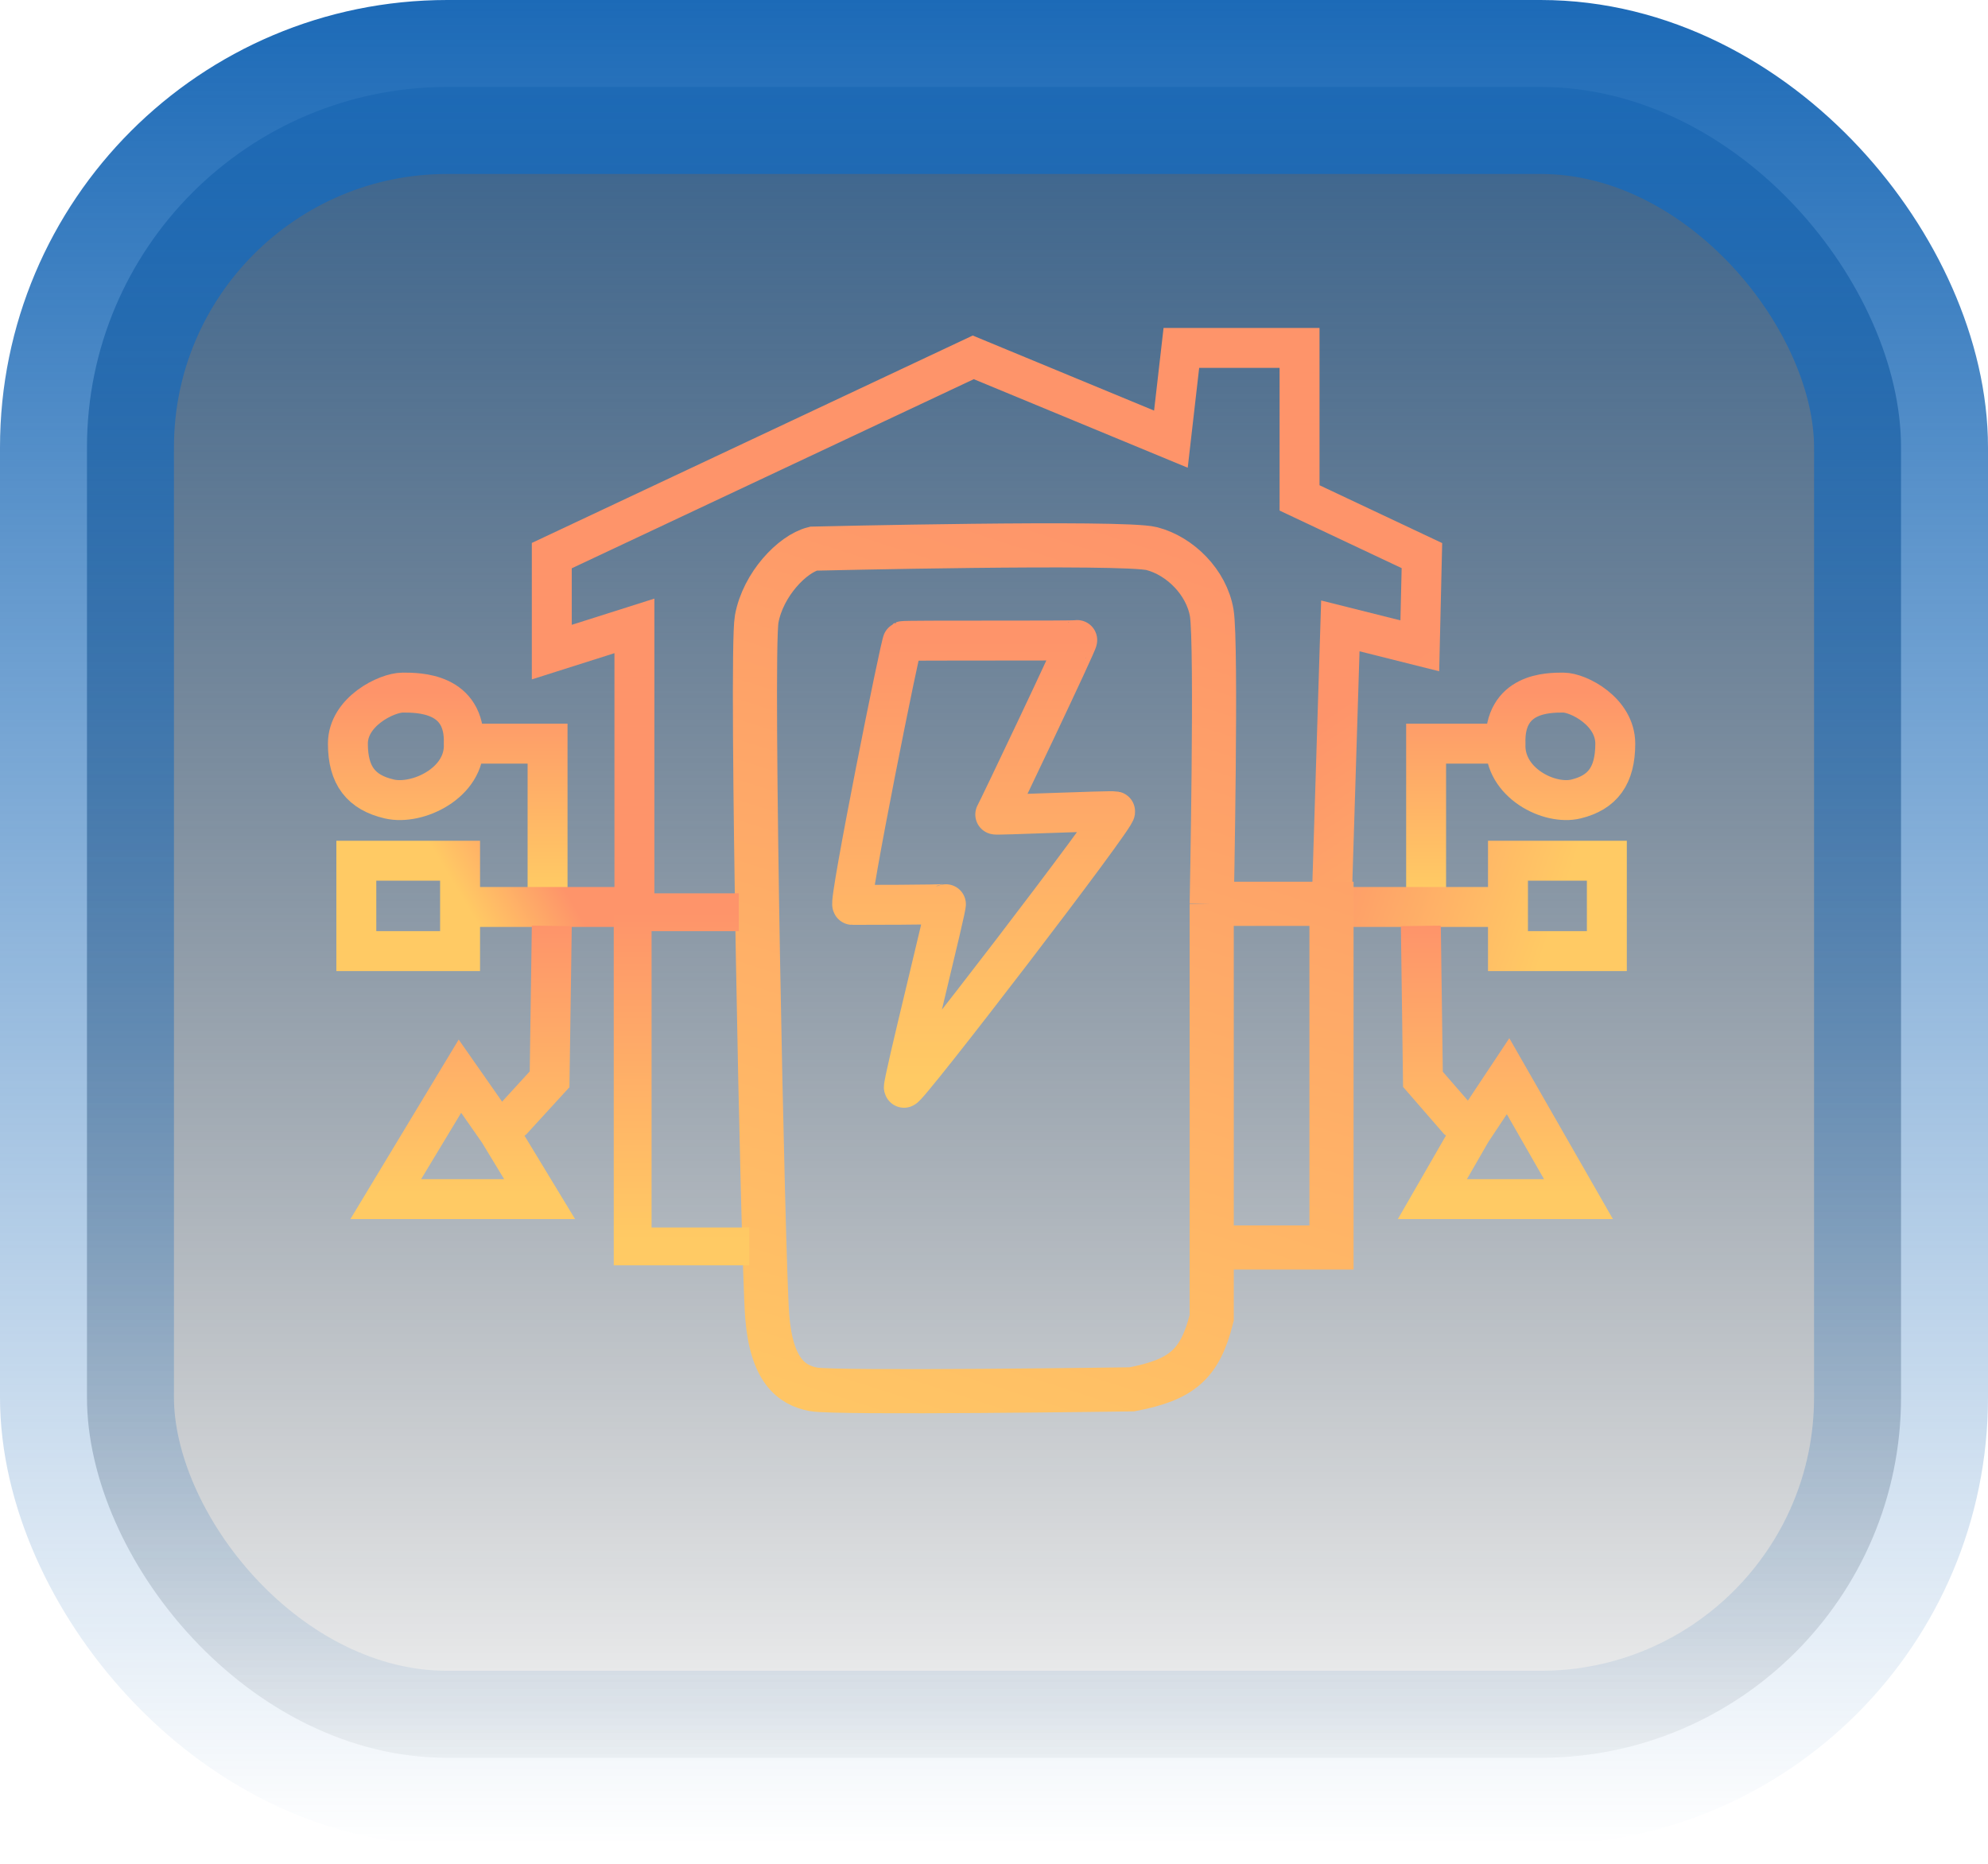 <svg width="80" height="75" viewBox="0 0 80 75" fill="none" xmlns="http://www.w3.org/2000/svg">
<rect x="3.5" y="3.5" width="73" height="67.233" rx="14.5" fill="url(#paint0_linear_275_3)" stroke="url(#paint1_linear_275_3)" stroke-width="7"/>
<path d="M57.389 35.821V29.924H60.583M60.583 29.924C60.518 27.87 62.3 27.87 62.91 27.87C63.52 27.87 65.001 28.632 65.001 29.924C65.001 31.215 64.493 31.888 63.423 32.151C62.353 32.415 60.518 31.507 60.583 29.924Z" stroke="url(#paint2_linear_275_3)" stroke-width="1.607"/>
<path d="M22.035 35.821V29.924H18.663M18.663 29.924C18.732 27.87 16.851 27.87 16.207 27.87C15.563 27.87 14 28.632 14 29.924C14 31.215 14.536 31.888 15.666 32.151C16.795 32.415 18.732 31.507 18.663 29.924Z" stroke="url(#paint3_linear_275_3)" stroke-width="1.607"/>
<path d="M25.53 36.751V25.186L22.205 26.241V22.358L39.165 14.38L47.119 17.672L47.54 14H52.296V20.036L57.22 22.358L57.135 25.988L53.937 25.186L53.6 36.033" stroke="url(#paint4_linear_275_3)" stroke-width="1.607"/>
<path d="M54.344 36.497H59.984H60.683V34.636H64.662V38.273H60.683V36.582" stroke="url(#paint5_linear_275_3)" stroke-width="1.607"/>
<path d="M25.165 36.497H19.248H18.514V34.636H14.339V38.273H18.514V36.582" stroke="url(#paint6_linear_275_3)" stroke-width="1.607"/>
<path d="M48.761 50.199V53.032C48.292 54.899 47.57 55.521 45.547 55.907C45.547 55.907 33.621 56.077 32.733 55.907C31.845 55.738 31.042 55.146 30.872 52.947C30.703 50.748 30.196 26.306 30.45 24.91C30.703 23.515 31.888 22.288 32.733 22.077C32.733 22.077 45.208 21.781 46.35 22.077C47.492 22.373 48.549 23.43 48.761 24.657C48.972 25.883 48.761 36.37 48.761 36.37M48.761 50.199H53.581V36.37H48.761M48.761 50.199V36.37" stroke="url(#paint7_linear_275_3)" stroke-width="1.776"/>
<path d="M29.73 36.709H25.459V50.156H30.153" stroke="url(#paint8_linear_275_3)" stroke-width="1.522"/>
<path d="M57.177 37.258L57.261 43.432L58.657 45.039L59.249 45.462L59.208 45.533M59.208 45.533L57.642 48.253H63.52L60.687 43.306L59.208 45.533Z" stroke="url(#paint9_linear_275_3)" stroke-width="1.607"/>
<path d="M22.205 37.258L22.116 43.432L20.646 45.039L20.022 45.462L20.065 45.533M20.065 45.533L21.715 48.253H15.524L18.508 43.306L20.065 45.533Z" stroke="url(#paint10_linear_275_3)" stroke-width="1.607"/>
<path d="M44.872 32.649C45.083 32.691 36.414 43.982 36.372 43.771C36.33 43.559 38.148 36.328 38.063 36.37C37.979 36.413 34.469 36.413 34.3 36.413C34.13 36.413 36.245 25.841 36.33 25.798C36.414 25.756 43.265 25.798 43.349 25.756C43.434 25.714 40.093 32.734 40.051 32.776C40.009 32.818 44.66 32.607 44.872 32.649Z" stroke="url(#paint11_linear_275_3)" stroke-width="1.607"/>
<defs>
<linearGradient id="paint0_linear_275_3" x1="40" y1="0" x2="40" y2="74.233" gradientUnits="userSpaceOnUse">
<stop stop-color="#31608F"/>
<stop offset="1" stop-color="#020910" stop-opacity="0"/>
</linearGradient>
<linearGradient id="paint1_linear_275_3" x1="40" y1="0" x2="40" y2="74.233" gradientUnits="userSpaceOnUse">
<stop stop-color="#1C6AB7"/>
<stop offset="1" stop-color="#1C6AB7" stop-opacity="0"/>
</linearGradient>
<linearGradient id="paint2_linear_275_3" x1="61.195" y1="27.87" x2="61.195" y2="35.821" gradientUnits="userSpaceOnUse">
<stop stop-color="#FE946A"/>
<stop offset="0.979" stop-color="#FFCA64"/>
</linearGradient>
<linearGradient id="paint3_linear_275_3" x1="18.018" y1="27.87" x2="18.018" y2="35.821" gradientUnits="userSpaceOnUse">
<stop stop-color="#FE946A"/>
<stop offset="0.979" stop-color="#FFCA64"/>
</linearGradient>
<linearGradient id="paint4_linear_275_3" x1="51.426" y1="30.027" x2="68.891" y2="56.626" gradientUnits="userSpaceOnUse">
<stop stop-color="#FE946A"/>
<stop offset="0.623" stop-color="#FFCA64"/>
</linearGradient>
<linearGradient id="paint5_linear_275_3" x1="51.891" y1="36.497" x2="61.913" y2="39.922" gradientUnits="userSpaceOnUse">
<stop stop-color="#FE946A"/>
<stop offset="0.969" stop-color="#FFCA64"/>
</linearGradient>
<linearGradient id="paint6_linear_275_3" x1="23.516" y1="36.032" x2="19.752" y2="38.273" gradientUnits="userSpaceOnUse">
<stop offset="0.128" stop-color="#FE946A"/>
<stop offset="0.979" stop-color="#FFCA64"/>
</linearGradient>
<linearGradient id="paint7_linear_275_3" x1="44.194" y1="20.216" x2="31.042" y2="61.193" gradientUnits="userSpaceOnUse">
<stop stop-color="#FE946A"/>
<stop offset="0.969" stop-color="#FFCA64"/>
</linearGradient>
<linearGradient id="paint8_linear_275_3" x1="27.806" y1="36.709" x2="27.806" y2="50.156" gradientUnits="userSpaceOnUse">
<stop stop-color="#FE946A"/>
<stop offset="0.979" stop-color="#FFCA64"/>
</linearGradient>
<linearGradient id="paint9_linear_275_3" x1="60.348" y1="37.258" x2="60.348" y2="48.253" gradientUnits="userSpaceOnUse">
<stop stop-color="#FE946A"/>
<stop offset="0.979" stop-color="#FFCA64"/>
</linearGradient>
<linearGradient id="paint10_linear_275_3" x1="18.864" y1="37.258" x2="18.864" y2="48.253" gradientUnits="userSpaceOnUse">
<stop stop-color="#FE946A"/>
<stop offset="0.979" stop-color="#FFCA64"/>
</linearGradient>
<linearGradient id="paint11_linear_275_3" x1="39.583" y1="25.756" x2="39.583" y2="43.774" gradientUnits="userSpaceOnUse">
<stop stop-color="#FE946A"/>
<stop offset="0.979" stop-color="#FFCA64"/>
</linearGradient>
</defs>
</svg>
